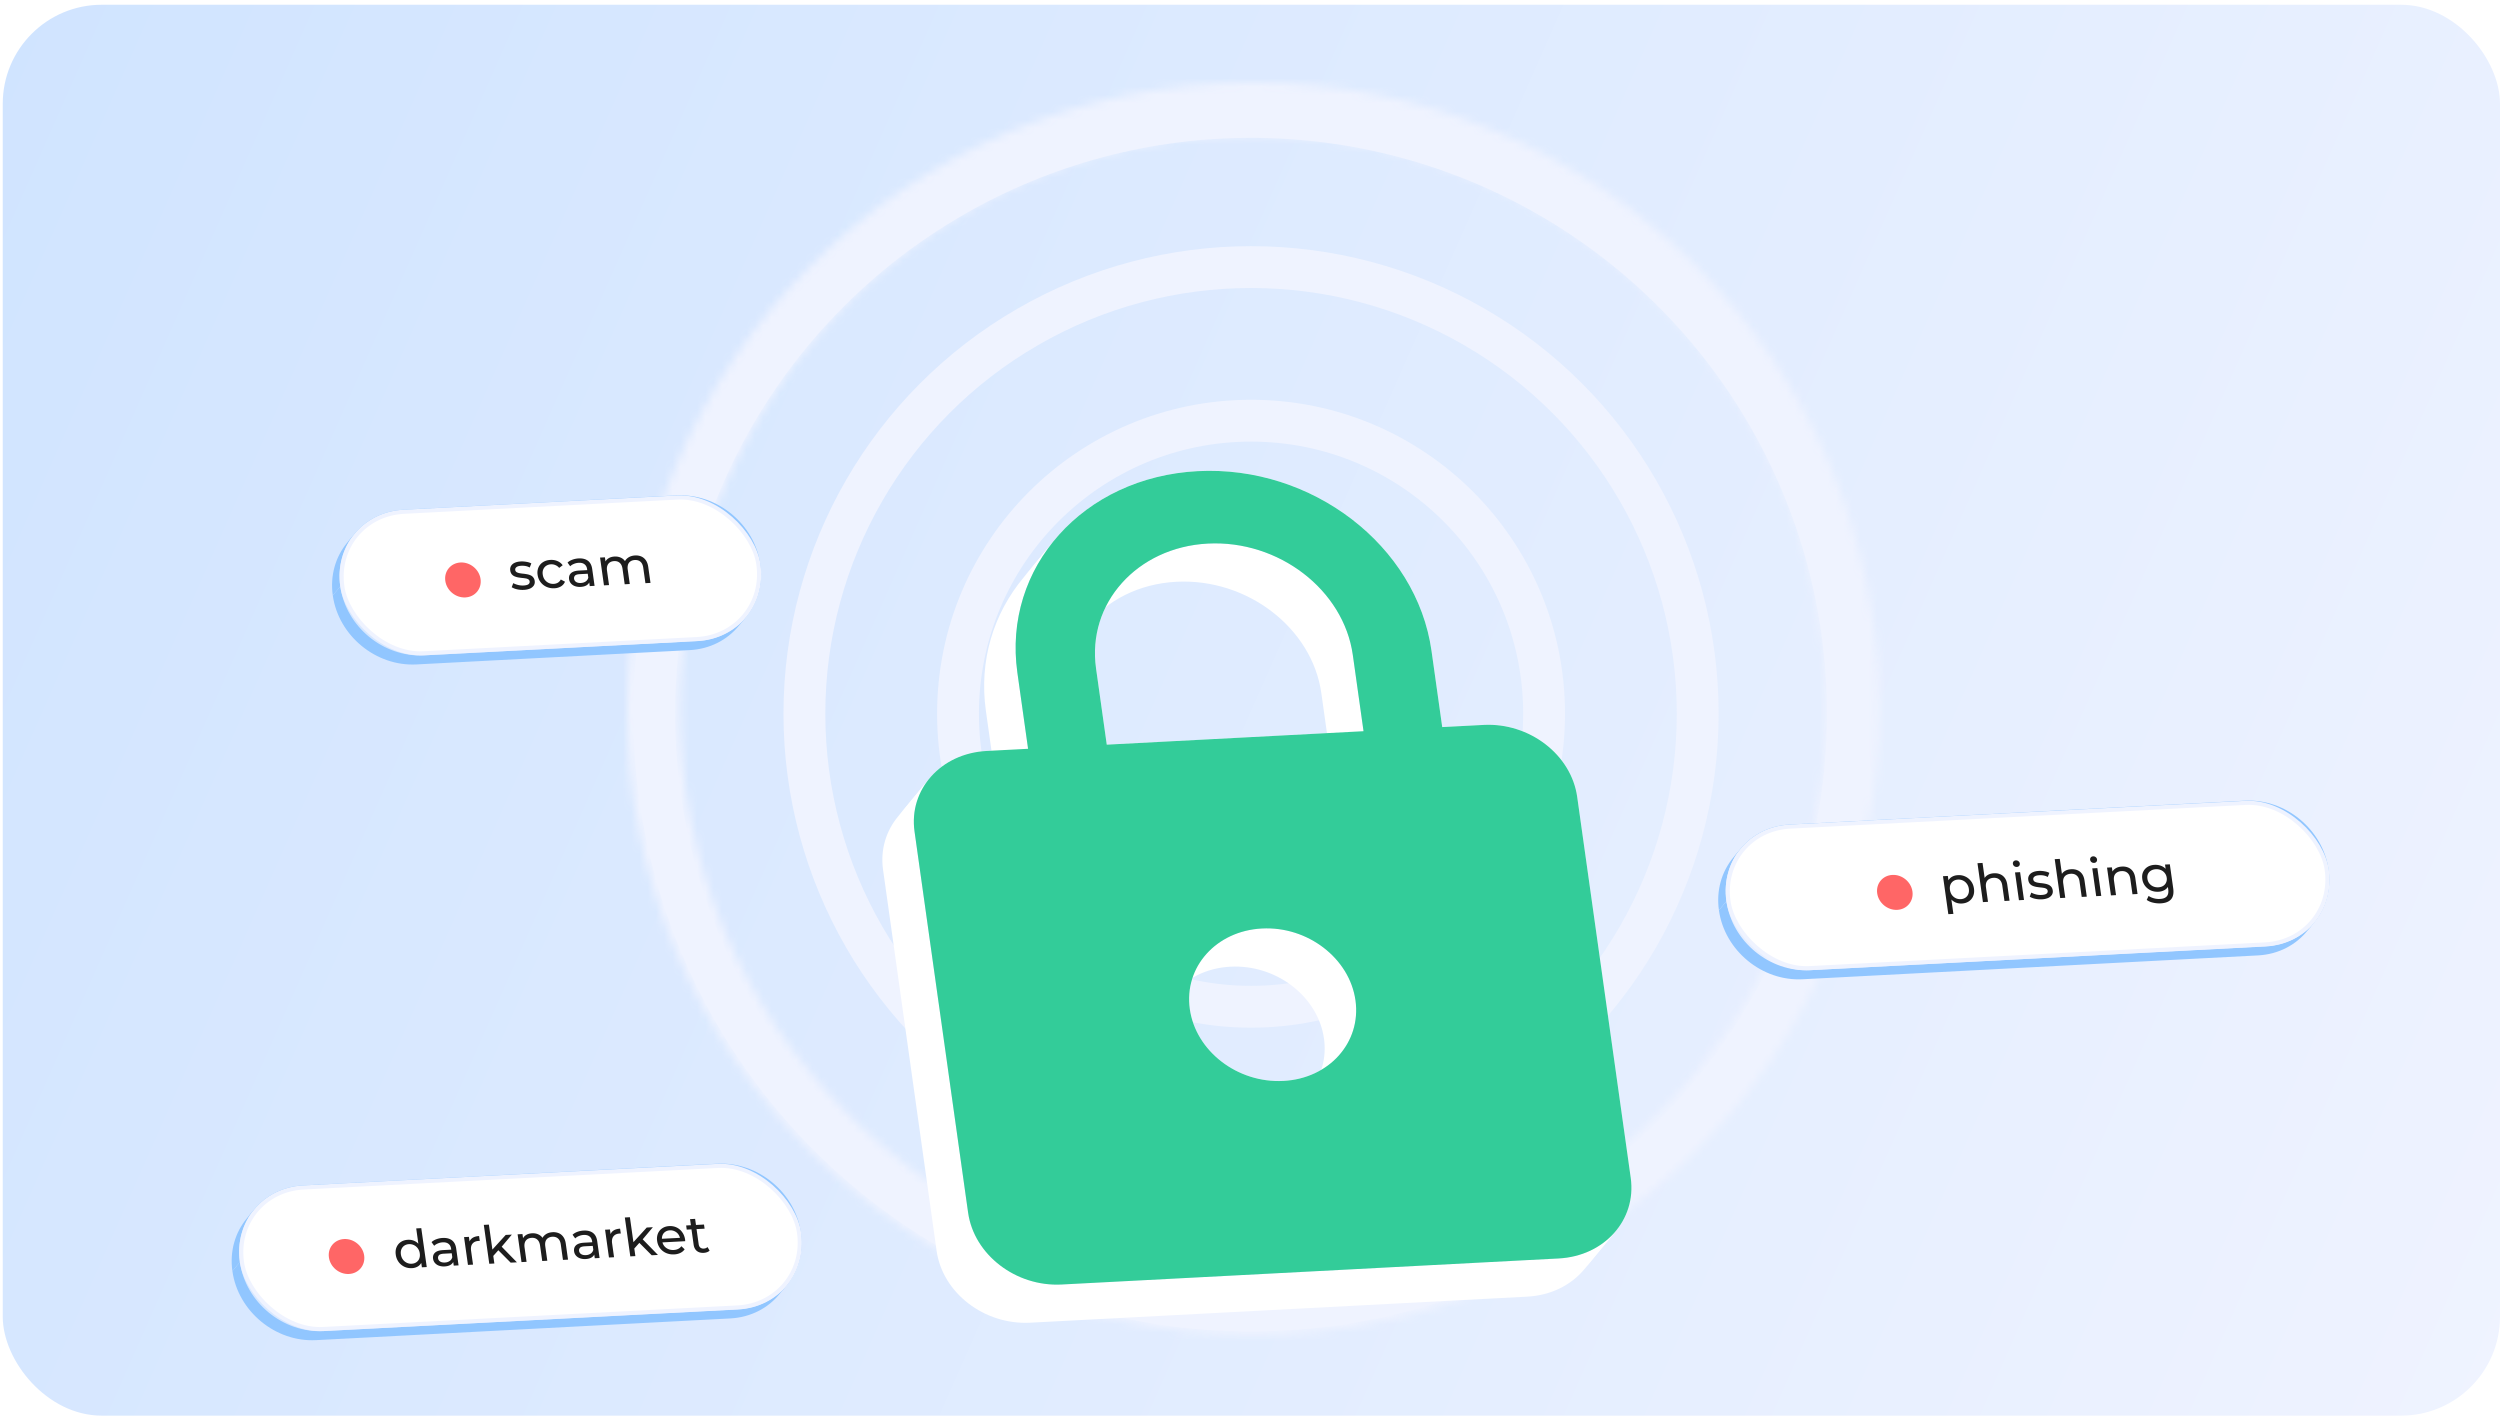 <svg xmlns="http://www.w3.org/2000/svg" width="303" height="172" fill="none" viewBox="0 0 303 172">
  <rect width="302.667" height="171" x="0.333" y="0.576" fill="url(#a)" rx="12" />
  <circle cx="151.625" cy="86.504" r="72.334" stroke="#EFF3FF" stroke-width="5.071" />
  <mask id="b" fill="#fff">
    <path
      d="M227.75 85.875c0 41.905-33.97 75.875-75.875 75.875S76 127.78 76 85.875 109.97 10 151.875 10s75.875 33.97 75.875 75.875Zm-145.34 0c0 38.364 31.101 69.465 69.465 69.465 38.364 0 69.465-31.101 69.465-69.465 0-38.364-31.101-69.465-69.465-69.465-38.364 0-69.465 31.1-69.465 69.465Z" />
  </mask>
  <path stroke="#EFF3FF" stroke-linecap="round" stroke-linejoin="round" stroke-width="12"
    d="M227.75 85.875c0 41.905-33.97 75.875-75.875 75.875S76 127.78 76 85.875 109.97 10 151.875 10s75.875 33.97 75.875 75.875Zm-145.34 0c0 38.364 31.101 69.465 69.465 69.465 38.364 0 69.465-31.101 69.465-69.465 0-38.364-31.101-69.465-69.465-69.465-38.364 0-69.465 31.1-69.465 69.465Z"
    mask="url(#b)" />
  <circle cx="151.627" cy="86.504" r="54.134" stroke="#EFF3FF" stroke-width="5.071" />
  <circle cx="151.628" cy="86.504" r="35.516" stroke="#EFF3FF" stroke-width="5.071" />
  <g filter="url(#c)">
    <path fill="#91C6FF" fill-rule="evenodd"
      d="M41.24 49.07c-.342-2.437.344-4.696 1.73-6.378l-.907 1.1c-1.386 1.682-2.072 3.941-1.73 6.379l.907-1.1Z"
      clip-rule="evenodd" />
    <path fill="#91C6FF" fill-rule="evenodd"
      d="M42.97 42.692c1.386-1.681 3.472-2.786 5.93-2.915l33.112-1.735c4.915-.258 9.456 3.485 10.141 8.36.343 2.437-.344 4.696-1.73 6.378l-.907 1.1c1.386-1.681 2.072-3.94 1.73-6.378-.685-4.874-5.226-8.617-10.141-8.36l-33.112 1.736c-2.458.129-4.544 1.233-5.93 2.915l.907-1.1Z"
      clip-rule="evenodd" />
    <path fill="#91C6FF" fill-rule="evenodd"
      d="M90.424 52.78c-1.386 1.682-3.472 2.786-5.93 2.915L51.383 57.43c-4.916.258-9.457-3.485-10.142-8.36l-.907 1.1c.685 4.875 5.225 8.618 10.141 8.36l33.112-1.735c2.458-.129 4.544-1.233 5.93-2.915l.907-1.1ZM41.241 49.07l-.907 1.1.907-1.1Z"
      clip-rule="evenodd" />
    <rect width="50.483" height="17.326" x="0.284" y="0.234" fill="#fff" rx="8.663"
      transform="matrix(.999 -.052 .139 .99 39.968 40.261)" />
    <rect width="50.483" height="17.326" x="0.284" y="0.234" stroke="#EFF3FF"
      stroke-width="0.5" rx="8.663" transform="matrix(.999 -.052 .139 .99 39.968 40.261)" />
    <circle cx="2.139" cy="2.139" r="2.139" fill="#F66"
      transform="matrix(.999 -.052 .139 .99 53.673 46.285)" />
    <path fill="#1D1D1D"
      d="M63.478 49.493a2.917 2.917 0 0 1-.824-.072 2.097 2.097 0 0 1-.635-.248l.188-.497c.16.09.35.163.573.22.224.056.446.079.668.067.287-.015.486-.066.599-.153a.346.346 0 0 0 .145-.346.329.329 0 0 0-.15-.242.87.87 0 0 0-.327-.118 4.556 4.556 0 0 0-.427-.054 9.239 9.239 0 0 1-.474-.065 2.245 2.245 0 0 1-.445-.13.948.948 0 0 1-.346-.257.923.923 0 0 1-.181-.465.813.813 0 0 1 .098-.543.953.953 0 0 1 .438-.375c.202-.096.448-.151.738-.166.222-.012.45.004.685.047.238.039.436.103.595.193l-.195.497a1.6 1.6 0 0 0-.51-.185 2.29 2.29 0 0 0-.508-.03c-.27.013-.464.068-.584.164-.12.092-.17.206-.152.341a.362.362 0 0 0 .153.26c.09.056.199.097.327.125.133.027.278.05.436.066.157.014.315.035.474.065.158.026.304.068.437.125a.843.843 0 0 1 .531.702.767.767 0 0 1-.105.536 1.05 1.05 0 0 1-.457.376 2.162 2.162 0 0 1-.765.162Zm3.717-.195a2.028 2.028 0 0 1-.961-.173 1.85 1.85 0 0 1-1.076-1.454 1.633 1.633 0 0 1 .106-.903c.117-.266.3-.478.55-.637.252-.162.551-.252.897-.27.308-.017.59.03.847.14.26.107.473.275.639.505l-.426.323a1.15 1.15 0 0 0-.461-.34 1.175 1.175 0 0 0-.53-.094 1.13 1.13 0 0 0-.576.177.953.953 0 0 0-.358.435c-.078.179-.1.39-.066.63.034.242.114.45.242.622.127.172.286.303.475.391.188.088.394.127.616.115.184-.01.35-.057.497-.141a.935.935 0 0 0 .358-.39l.509.267c-.1.24-.262.43-.488.57a1.669 1.669 0 0 1-.794.227Zm4.283-.263-.1-.711-.05-.132-.171-1.214c-.036-.258-.141-.453-.315-.585-.17-.136-.406-.197-.71-.18-.2.01-.392.054-.575.132a1.325 1.325 0 0 0-.45.286l-.32-.444c.155-.15.35-.266.583-.35.237-.09.49-.142.759-.156.466-.024.84.07 1.124.28.284.212.458.549.523 1.01l.286 2.034-.584.03Zm-1.11.097a1.717 1.717 0 0 1-.684-.092 1.167 1.167 0 0 1-.485-.327.984.984 0 0 1-.226-.507.934.934 0 0 1 .059-.502.822.822 0 0 1 .38-.378c.187-.1.45-.158.788-.176l1.076-.056.062.438-1.05.055c-.308.016-.509.078-.601.185a.455.455 0 0 0-.108.377.536.536 0 0 0 .254.39c.147.09.337.13.572.117.23-.012.424-.073.581-.184a.77.77 0 0 0 .316-.464l.18.413a.858.858 0 0 1-.362.499c-.189.125-.44.196-.751.212Zm6.603-3.81c.274-.014.522.027.747.121.224.096.409.248.555.458.15.21.248.48.294.81l.273 1.939-.615.032-.263-1.869c-.046-.326-.157-.567-.334-.725-.177-.157-.405-.228-.683-.214-.204.011-.378.063-.52.156a.774.774 0 0 0-.306.394 1.35 1.35 0 0 0-.035.622l.244 1.735-.616.033-.262-1.869c-.046-.326-.157-.568-.335-.725-.172-.157-.4-.229-.682-.214-.2.01-.372.062-.514.155a.773.773 0 0 0-.306.394c-.062.17-.076.377-.041.623l.243 1.735-.615.032-.473-3.368.59-.03.125.895-.128-.224a1.02 1.02 0 0 1 .421-.54c.205-.135.455-.21.75-.225.324-.017.616.049.873.197.257.145.445.376.563.694l-.265-.088c.066-.264.217-.481.451-.651.234-.17.522-.264.864-.282Z" />
  </g>
  <g filter="url(#d)">
    <path fill="#91C6FF" fill-rule="evenodd"
      d="M209.24 87.227c-.342-2.437.344-4.696 1.73-6.377l-.907 1.1c-1.386 1.682-2.072 3.94-1.73 6.378l.907-1.1Z"
      clip-rule="evenodd" />
    <path fill="#91C6FF" fill-rule="evenodd"
      d="M210.97 80.85c1.386-1.682 3.472-2.787 5.93-2.915l55.186-2.893c4.916-.257 9.456 3.486 10.141 8.36.336 2.389-.316 4.606-1.647 6.276l-.907 1.1c1.331-1.67 1.983-3.887 1.647-6.275-.685-4.875-5.225-8.618-10.141-8.36l-55.186 2.892c-2.458.129-4.544 1.233-5.931 2.915l.908-1.1Z"
      clip-rule="evenodd" />
    <path fill="#91C6FF" fill-rule="evenodd"
      d="M280.581 89.678c-1.385 1.74-3.506 2.886-6.013 3.017l-55.186 2.892c-4.915.258-9.456-3.485-10.141-8.36l-.907 1.1c.685 4.875 5.226 8.618 10.141 8.36l55.186-2.891c2.507-.132 4.628-1.279 6.013-3.017l.907-1.1ZM209.241 87.227l-.907 1.1.907-1.1Z"
      clip-rule="evenodd" />
    <rect width="72.588" height="17.326" x="0.284" y="0.234" fill="#fff" rx="8.663"
      transform="matrix(.999 -.052 .139 .99 207.968 78.418)" />
    <rect width="72.588" height="17.326" x="0.284" y="0.234" stroke="#EFF3FF"
      stroke-width="0.5" rx="8.663"
      transform="matrix(.999 -.052 .139 .99 207.968 78.418)" />
    <circle cx="2.139" cy="2.139" r="2.139" fill="#F66"
      transform="matrix(.999 -.052 .139 .99 227.218 84.151)" />
    <path fill="#1D1D1D"
      d="M237.769 87.507a1.697 1.697 0 0 1-.802-.15 1.673 1.673 0 0 1-.639-.549c-.172-.247-.285-.56-.339-.942-.053-.382-.032-.703.065-.964.101-.261.258-.462.471-.6.217-.14.471-.217.761-.233a1.82 1.82 0 0 1 1.609.742c.185.246.302.541.35.884.048.343.016.648-.098.914a1.403 1.403 0 0 1-.524.636c-.236.157-.52.245-.854.262Zm-1.632 1.29-.647-4.602.59-.03.127.908.072.784.174.778.299 2.13-.615.031Zm1.506-1.82c.218-.012.406-.071.563-.178a.917.917 0 0 0 .352-.434c.077-.188.099-.4.065-.637a1.302 1.302 0 0 0-.241-.615 1.228 1.228 0 0 0-1.072-.507c-.214.011-.401.07-.563.177a.97.97 0 0 0-.352.434c-.074.179-.094.39-.06.63.034.238.112.445.236.622.128.173.284.303.468.392.189.088.391.126.604.115Zm4.024-3.137c.278-.015.529.025.753.12.229.095.418.247.568.457.15.21.248.48.295.81l.272 1.939-.615.032-.263-1.868c-.045-.327-.161-.568-.347-.725-.181-.157-.417-.228-.707-.212a1.147 1.147 0 0 0-.553.157.789.789 0 0 0-.325.394c-.063.17-.076.378-.042.623l.244 1.735-.615.033-.663-4.716.615-.032.317 2.256-.155-.235c.08-.226.226-.407.44-.542.213-.135.474-.21.781-.226Zm3.027 3.266-.474-3.368.616-.032.473 3.368-.615.032Zm-.257-4.032a.458.458 0 0 1-.317-.099.42.42 0 0 1-.155-.274.36.36 0 0 1 .075-.292.39.39 0 0 1 .285-.13.434.434 0 0 1 .311.1.384.384 0 0 1 .16.266.38.38 0 0 1-.074.298.375.375 0 0 1-.285.13Zm3.026 3.925a2.912 2.912 0 0 1-.823-.072 2.103 2.103 0 0 1-.636-.248l.189-.496c.159.09.35.162.573.22.223.056.446.078.668.066.286-.014.486-.066.598-.152a.345.345 0 0 0 .145-.347.329.329 0 0 0-.15-.242.868.868 0 0 0-.326-.117 4.562 4.562 0 0 0-.428-.055 9.477 9.477 0 0 1-.474-.065 2.248 2.248 0 0 1-.444-.13.945.945 0 0 1-.346-.257.925.925 0 0 1-.182-.464.822.822 0 0 1 .098-.543.955.955 0 0 1 .438-.375c.202-.096.448-.152.739-.167.222-.012.45.004.684.047.238.039.437.103.596.193l-.195.497a1.599 1.599 0 0 0-.51-.185 2.293 2.293 0 0 0-.508-.03c-.27.014-.464.069-.584.164-.121.092-.171.206-.152.341a.362.362 0 0 0 .153.261c.089.055.198.096.327.124.133.027.278.05.435.067.157.013.315.034.474.064.159.026.305.068.437.125.137.057.253.14.346.25.097.11.159.261.186.452a.77.77 0 0 1-.106.537 1.05 1.05 0 0 1-.457.376 2.159 2.159 0 0 1-.765.161Zm3.567-3.65c.278-.014.529.026.753.12.229.095.418.248.568.457.15.21.248.48.294.81l.273 1.94-.615.031-.263-1.868c-.046-.326-.161-.568-.347-.724-.181-.157-.417-.228-.708-.213a1.143 1.143 0 0 0-.552.157.79.79 0 0 0-.326.395c-.062.17-.076.377-.041.623l.244 1.735-.616.032-.662-4.715.615-.033.317 2.256-.156-.235c.08-.226.227-.406.441-.541.213-.135.474-.21.781-.227Zm3.026 3.266-.473-3.368.615-.032.474 3.368-.616.032Zm-.256-4.032a.46.46 0 0 1-.318-.099.419.419 0 0 1-.154-.273.36.36 0 0 1 .075-.292.387.387 0 0 1 .285-.13.436.436 0 0 1 .311.099.387.387 0 0 1 .16.266.383.383 0 0 1-.074.299.375.375 0 0 1-.285.13Zm3.382.444c.278-.015.529.025.753.12.229.095.418.247.568.457.15.21.248.48.295.81l.272 1.939-.615.032-.263-1.869c-.046-.326-.161-.567-.347-.724-.181-.157-.417-.228-.708-.213a1.144 1.144 0 0 0-.552.158.79.79 0 0 0-.326.394c-.062.17-.076.378-.041.623l.244 1.735-.616.033-.473-3.369.59-.03.127.908-.13-.236c.08-.226.227-.407.441-.542.213-.135.474-.21.781-.226Zm4.692 4.46a3.245 3.245 0 0 1-.929-.087 2.05 2.05 0 0 1-.763-.331l.229-.486c.177.128.386.223.628.288.242.068.489.096.741.082.401-.02.683-.13.845-.326.162-.196.216-.485.162-.866l-.1-.712-.03-.67-.126-.672-.13-.922.583-.03.409 2.91c.084.593-.004 1.037-.264 1.333-.26.295-.678.458-1.255.488Zm-.275-1.408a1.992 1.992 0 0 1-.913-.157 1.876 1.876 0 0 1-.697-.546 1.75 1.75 0 0 1-.344-.84c-.046-.326-.011-.614.105-.863.119-.254.298-.455.535-.604.241-.15.527-.233.856-.25.29-.015.563.03.819.136.256.102.471.27.646.504.179.234.294.535.346.904.051.364.021.671-.09.92a1.222 1.222 0 0 1-.494.577 1.66 1.66 0 0 1-.769.22Zm-.005-.537c.227-.012.421-.07.583-.172a.91.91 0 0 0 .356-.409 1.02 1.02 0 0 0 .073-.58 1.148 1.148 0 0 0-.234-.564 1.126 1.126 0 0 0-.464-.36 1.331 1.331 0 0 0-.622-.108c-.226.012-.423.07-.589.172a.905.905 0 0 0-.363.403c-.075.17-.097.364-.067.58.03.216.106.404.228.564.126.16.283.282.471.366.192.084.402.12.628.108Z" />
  </g>
  <g filter="url(#e)">
    <path fill="#91C6FF" fill-rule="evenodd"
      d="M29.074 130.966c-.343-2.438.343-4.696 1.73-6.378l-.907 1.1c-1.387 1.682-2.073 3.941-1.73 6.378l.907-1.1Z"
      clip-rule="evenodd" />
    <path fill="#91C6FF" fill-rule="evenodd"
      d="M30.803 124.588c1.386-1.682 3.473-2.786 5.93-2.915l50.202-2.631c4.916-.258 9.456 3.485 10.141 8.36.336 2.389-.316 4.606-1.647 6.276l-.907 1.101c1.33-1.671 1.983-3.888 1.647-6.277-.685-4.874-5.225-8.617-10.141-8.36l-50.201 2.631c-2.458.129-4.545 1.234-5.931 2.915l.907-1.1Z"
      clip-rule="evenodd" />
    <path fill="#91C6FF" fill-rule="evenodd"
      d="M95.43 133.678c-1.385 1.739-3.506 2.885-6.013 3.017l-50.201 2.631c-4.916.257-9.456-3.485-10.141-8.36l-.907 1.1c.685 4.875 5.225 8.618 10.14 8.36l50.202-2.631c2.507-.131 4.628-1.278 6.013-3.016l.907-1.101ZM29.075 130.966l-.907 1.1.907-1.1Z"
      clip-rule="evenodd" />
    <rect width="67.596" height="17.326" x="0.284" y="0.234" fill="#fff" rx="8.663"
      transform="matrix(.999 -.052 .139 .99 27.801 122.157)" />
    <rect width="67.596" height="17.326" x="0.284" y="0.234" stroke="#EFF3FF"
      stroke-width="0.5" rx="8.663"
      transform="matrix(.999 -.052 .139 .99 27.801 122.157)" />
    <circle cx="2.139" cy="2.139" r="2.139" fill="#F66"
      transform="matrix(.999 -.052 .139 .99 39.566 128.282)" />
    <path fill="#1D1D1D"
      d="M49.926 131.699a1.899 1.899 0 0 1-.915-.17 1.819 1.819 0 0 1-.693-.571 1.919 1.919 0 0 1-.351-.891c-.048-.343-.016-.646.098-.908.113-.266.288-.478.524-.635.24-.158.525-.246.854-.263.286-.015.554.035.802.15.249.115.46.296.632.543.177.247.292.561.345.942.054.382.03.703-.07.964a1.22 1.22 0 0 1-.464.607 1.506 1.506 0 0 1-.762.232Zm-.023-.536c.213-.012.399-.07.556-.177a.912.912 0 0 0 .352-.434c.077-.188.099-.4.065-.638a1.3 1.3 0 0 0-.241-.614 1.22 1.22 0 0 0-1.066-.508 1.094 1.094 0 0 0-.562.177.962.962 0 0 0-.352.435c-.078.179-.1.389-.067.63.034.238.114.445.243.621a1.225 1.225 0 0 0 1.072.508Zm1.23.435-.129-.909-.071-.784-.174-.778-.315-2.244.615-.032.663 4.716-.59.031Zm3.861-.203-.1-.712-.05-.131-.171-1.214c-.037-.259-.141-.454-.315-.585-.17-.137-.406-.197-.71-.181-.2.011-.392.055-.575.133a1.315 1.315 0 0 0-.45.286l-.32-.444c.155-.149.35-.266.583-.351a2.52 2.52 0 0 1 .759-.155c.466-.025.84.069 1.124.28.284.212.458.548.523 1.01l.285 2.034-.583.03Zm-1.11.097a1.73 1.73 0 0 1-.684-.092 1.167 1.167 0 0 1-.485-.327.983.983 0 0 1-.226-.507.933.933 0 0 1 .059-.502.826.826 0 0 1 .379-.379c.188-.099.451-.158.789-.175l1.076-.057.062.439-1.051.055c-.308.016-.508.078-.6.185a.455.455 0 0 0-.109.377.537.537 0 0 0 .255.39c.146.09.337.129.572.117a1.08 1.08 0 0 0 .581-.184.77.77 0 0 0 .316-.465l.18.413a.854.854 0 0 1-.362.499c-.19.126-.44.196-.752.213Zm2.832-.187-.473-3.368.59-.031.128.915-.09-.226a.918.918 0 0 1 .4-.558c.204-.135.469-.211.794-.228l.083.591a.508.508 0 0 0-.078-.002l-.064.003c-.33.018-.576.129-.741.334-.165.205-.221.491-.17.86l.236 1.678-.615.032Zm2.97-.975-.097-.783 1.706-1.875.743-.039-1.294 1.54-.294.297-.764.86Zm-.385.839-.663-4.715.615-.032.663 4.715-.615.032Zm2.595-.136-1.563-1.569.328-.51 1.992 2.04-.757.039Zm5.081-3.691a1.67 1.67 0 0 1 .747.121c.224.095.409.248.555.458.15.209.248.479.294.81l.273 1.938-.616.032-.262-1.868c-.046-.326-.157-.568-.335-.725-.176-.157-.404-.228-.682-.214a1.043 1.043 0 0 0-.52.155.774.774 0 0 0-.306.394c-.058.17-.07.377-.035.623l.243 1.735-.615.032-.262-1.868c-.046-.326-.158-.568-.335-.725-.172-.158-.4-.229-.682-.214-.2.01-.372.062-.514.155a.775.775 0 0 0-.306.393c-.062.17-.076.378-.042.624l.244 1.735-.615.032-.473-3.368.59-.031.125.896-.128-.224c.076-.226.216-.406.421-.541.205-.134.455-.209.75-.224.324-.018.615.048.873.197.257.144.444.376.562.694l-.264-.089c.066-.263.217-.48.451-.651.234-.17.522-.264.864-.282Zm5.11 3.157-.1-.711-.052-.132-.17-1.214c-.037-.258-.141-.453-.315-.585-.17-.136-.406-.197-.71-.181a1.69 1.69 0 0 0-.575.133 1.331 1.331 0 0 0-.45.286l-.321-.444c.155-.149.35-.266.583-.351.237-.089.49-.141.76-.155.465-.024.84.069 1.124.281.283.211.458.547.522 1.009l.286 2.034-.583.03Zm-1.11.097a1.731 1.731 0 0 1-.685-.092 1.167 1.167 0 0 1-.485-.327.983.983 0 0 1-.226-.507.932.932 0 0 1 .058-.502.819.819 0 0 1 .38-.378c.188-.1.451-.158.789-.176l1.076-.057.062.439-1.051.055c-.308.016-.508.078-.6.185a.455.455 0 0 0-.109.377.537.537 0 0 0 .255.39c.146.091.337.13.572.117a1.08 1.08 0 0 0 .58-.184.77.77 0 0 0 .316-.464l.181.413a.86.86 0 0 1-.362.499c-.19.125-.44.196-.752.212Zm2.83-.187-.472-3.368.59-.031.128.915-.09-.226a.92.92 0 0 1 .4-.558c.204-.135.469-.21.793-.227l.084.591a.51.51 0 0 0-.078-.003l-.064.004c-.33.017-.576.128-.741.333-.165.205-.222.492-.17.86l.236 1.678-.615.032Zm2.971-.975-.097-.782 1.706-1.876.743-.039-1.294 1.541-.294.297-.764.859Zm-.385.84-.663-4.716.615-.032.663 4.715-.615.033Zm2.595-.136-1.563-1.57.328-.51 1.991 2.04-.756.04Zm2.728-.105a2.12 2.12 0 0 1-.993-.172 1.87 1.87 0 0 1-.727-.576 1.894 1.894 0 0 1-.349-.878 1.713 1.713 0 0 1 .093-.901c.113-.267.288-.479.524-.636.24-.162.522-.251.847-.269.329-.017.63.04.901.171.273.131.498.324.676.579.181.251.297.55.346.897a.744.744 0 0 1 .006.09.673.673 0 0 1 .007.095l-2.89.152-.062-.439 2.57-.134-.229.165a1.215 1.215 0 0 0-.216-.571 1.126 1.126 0 0 0-.446-.373 1.158 1.158 0 0 0-.591-.117c-.214.011-.397.07-.55.176a.875.875 0 0 0-.335.421c-.07.175-.09.372-.058.592l.014.102c.031.224.111.423.239.596.13.168.297.295.499.383.202.088.424.125.668.112.2-.01.377-.054.53-.13.157-.076.288-.186.393-.328l.395.376a1.312 1.312 0 0 1-.52.437 1.895 1.895 0 0 1-.742.18Zm3.578-.187c-.342.018-.62-.06-.834-.232-.213-.172-.344-.428-.391-.767l-.434-3.088.615-.033.43 3.063c.026.183.09.32.194.413a.572.572 0 0 0 .418.125.672.672 0 0 0 .458-.184l.254.429a.806.806 0 0 1-.315.195 1.369 1.369 0 0 1-.395.079Zm-2.062-2.818-.07-.502 2.165-.114.071.503-2.166.113Z" />
  </g>
  <g filter="url(#f)">
    <path fill="#fff" fill-rule="evenodd"
      d="M127.899 43.339c-3.645 4.355-5.454 10.057-4.594 16.176l1.299 9.238-3.817 4.63-1.298-9.239c-.86-6.119.948-11.82 4.593-16.176l3.817-4.63Z"
      clip-rule="evenodd" />
    <path fill="#fff" fill-rule="evenodd"
      d="m124.603 68.753-5.02.263c-2.884.15-5.326 1.405-6.905 3.292l-3.817 4.63c1.579-1.887 4.021-3.141 6.906-3.293l5.019-.263 3.817-4.63Z"
      clip-rule="evenodd" />
    <path fill="#fff" fill-rule="evenodd"
      d="M112.678 72.308c-1.457 1.741-2.18 4.022-1.835 6.472l6.491 46.19c.718 5.104 5.791 9.002 11.338 8.712l60.234-3.157c2.884-.151 5.326-1.405 6.905-3.292l-3.817 4.63c-1.579 1.886-4.021 3.14-6.905 3.292l-60.234 3.156c-5.546.291-10.62-3.608-11.337-8.711l-6.492-46.19c-.344-2.45.378-4.731 1.836-6.473l3.816-4.63Z"
      clip-rule="evenodd" />
    <path fill="#fff" fill-rule="evenodd"
      d="M195.811 127.233c1.458-1.742 2.18-4.022 1.836-6.472l-6.492-46.19c-.717-5.104-5.791-9.003-11.337-8.712l-5.02.263-1.298-9.238c-1.792-12.748-14.49-22.506-28.343-21.78-7.204.378-13.309 3.516-17.258 8.235l-3.817 4.63c3.949-4.719 10.054-7.857 17.258-8.235 13.854-.726 26.552 9.031 28.343 21.78l1.299 9.238 5.019-.263c5.547-.29 10.62 3.608 11.338 8.712l6.491 46.19c.344 2.45-.378 4.73-1.835 6.472l3.816-4.63Z"
      clip-rule="evenodd" />
    <path fill="#fff" fill-rule="evenodd"
      d="M145.951 93.934c1.576-1.948 4.056-3.248 6.996-3.402 5.546-.29 10.62 3.608 11.337 8.712.337 2.399-.348 4.636-1.745 6.363l-3.817 4.63c1.397-1.728 2.083-3.964 1.745-6.363-.717-5.104-5.79-9.003-11.337-8.712-2.94.154-5.42 1.454-6.995 3.402l3.816-4.63Z"
      clip-rule="evenodd" />
    <path fill="#fff" fill-rule="evenodd"
      d="M162.539 105.607c-1.576 1.948-4.056 3.247-6.996 3.401-5.546.291-10.62-3.607-11.337-8.712-.337-2.398.348-4.635 1.745-6.362l-3.816 4.63c-1.397 1.727-2.083 3.963-1.745 6.362.717 5.104 5.79 9.003 11.337 8.712 2.939-.154 5.42-1.454 6.995-3.401l3.817-4.63ZM165.261 66.622l-31.121 1.63-1.298-9.237c-.522-3.712.544-7.18 2.711-9.858l-3.817 4.63c-2.167 2.679-3.232 6.145-2.711 9.858l1.299 9.237 31.121-1.63 3.816-4.63Z"
      clip-rule="evenodd" />
    <path fill="#fff" fill-rule="evenodd"
      d="M135.553 49.157c2.443-3.02 6.288-5.038 10.837-5.276 8.584-.45 16.463 5.604 17.573 13.503l1.298 9.238-3.816 4.63-1.298-9.238c-1.11-7.899-8.99-13.954-17.573-13.504-4.549.239-8.394 2.257-10.838 5.277l3.817-4.63Z"
      clip-rule="evenodd" />
    <path fill="#3C9"
      d="m179.817 65.86-5.019.262-1.299-9.238c-1.791-12.748-14.489-22.506-28.343-21.78-13.854.727-23.643 11.662-21.852 24.41l1.299 9.239-5.02.263c-5.546.29-9.458 4.66-8.741 9.764l6.492 46.19c.717 5.104 5.791 9.002 11.337 8.712l60.234-3.157c5.547-.291 9.458-4.66 8.741-9.764l-6.492-46.19c-.717-5.104-5.79-9.003-11.337-8.712Zm-24.274 43.148c-5.547.291-10.62-3.607-11.338-8.711-.717-5.105 3.194-9.474 8.741-9.765 5.546-.29 10.62 3.608 11.337 8.712.718 5.104-3.194 9.474-8.74 9.764Zm9.718-42.386-31.121 1.63-1.299-9.237c-1.11-7.898 4.965-14.685 13.548-15.134 8.584-.45 16.463 5.605 17.573 13.503l1.299 9.238Z" />
  </g>
  <defs>
    <filter id="c" width="125.394" height="92.968" x="4" y="11.576"
      color-interpolation-filters="sRGB" filterUnits="userSpaceOnUse">
      <feFlood flood-opacity="0" result="BackgroundImageFix" />
      <feColorMatrix in="SourceAlpha" result="hardAlpha"
        values="0 0 0 0 0 0 0 0 0 0 0 0 0 0 0 0 0 0 127 0" />
      <feOffset />
      <feGaussianBlur stdDeviation="3" />
      <feComposite in2="hardAlpha" operator="out" />
      <feColorMatrix values="0 0 0 0 0.165 0 0 0 0 0.51 0 0 0 0 0.843 0 0 0 0.06 0" />
      <feBlend in2="BackgroundImageFix" result="effect1_dropShadow_283_16796" />
      <feColorMatrix in="SourceAlpha" result="hardAlpha"
        values="0 0 0 0 0 0 0 0 0 0 0 0 0 0 0 0 0 0 127 0" />
      <feOffset dy="6" />
      <feGaussianBlur stdDeviation="6" />
      <feComposite in2="hardAlpha" operator="out" />
      <feColorMatrix values="0 0 0 0 0.165 0 0 0 0 0.51 0 0 0 0 0.843 0 0 0 0.06 0" />
      <feBlend in2="effect1_dropShadow_283_16796" result="effect2_dropShadow_283_16796" />
      <feColorMatrix in="SourceAlpha" result="hardAlpha"
        values="0 0 0 0 0 0 0 0 0 0 0 0 0 0 0 0 0 0 127 0" />
      <feOffset dy="6" />
      <feGaussianBlur stdDeviation="10" />
      <feComposite in2="hardAlpha" operator="out" />
      <feColorMatrix values="0 0 0 0 0.165 0 0 0 0 0.51 0 0 0 0 0.843 0 0 0 0.06 0" />
      <feBlend in2="effect2_dropShadow_283_16796" result="effect3_dropShadow_283_16796" />
      <feColorMatrix in="SourceAlpha" result="hardAlpha"
        values="0 0 0 0 0 0 0 0 0 0 0 0 0 0 0 0 0 0 127 0" />
      <feOffset dy="10" />
      <feGaussianBlur stdDeviation="18" />
      <feComposite in2="hardAlpha" operator="out" />
      <feColorMatrix values="0 0 0 0 0.165 0 0 0 0 0.51 0 0 0 0 0.843 0 0 0 0.08 0" />
      <feBlend in2="effect3_dropShadow_283_16796" result="effect4_dropShadow_283_16796" />
      <feBlend in="SourceGraphic" in2="effect4_dropShadow_283_16796" result="shape" />
    </filter>
    <filter id="d" width="147.468" height="94.124" x="172" y="48.576"
      color-interpolation-filters="sRGB" filterUnits="userSpaceOnUse">
      <feFlood flood-opacity="0" result="BackgroundImageFix" />
      <feColorMatrix in="SourceAlpha" result="hardAlpha"
        values="0 0 0 0 0 0 0 0 0 0 0 0 0 0 0 0 0 0 127 0" />
      <feOffset />
      <feGaussianBlur stdDeviation="3" />
      <feComposite in2="hardAlpha" operator="out" />
      <feColorMatrix values="0 0 0 0 0.165 0 0 0 0 0.51 0 0 0 0 0.843 0 0 0 0.06 0" />
      <feBlend in2="BackgroundImageFix" result="effect1_dropShadow_283_16796" />
      <feColorMatrix in="SourceAlpha" result="hardAlpha"
        values="0 0 0 0 0 0 0 0 0 0 0 0 0 0 0 0 0 0 127 0" />
      <feOffset dy="6" />
      <feGaussianBlur stdDeviation="6" />
      <feComposite in2="hardAlpha" operator="out" />
      <feColorMatrix values="0 0 0 0 0.165 0 0 0 0 0.51 0 0 0 0 0.843 0 0 0 0.06 0" />
      <feBlend in2="effect1_dropShadow_283_16796" result="effect2_dropShadow_283_16796" />
      <feColorMatrix in="SourceAlpha" result="hardAlpha"
        values="0 0 0 0 0 0 0 0 0 0 0 0 0 0 0 0 0 0 127 0" />
      <feOffset dy="6" />
      <feGaussianBlur stdDeviation="10" />
      <feComposite in2="hardAlpha" operator="out" />
      <feColorMatrix values="0 0 0 0 0.165 0 0 0 0 0.51 0 0 0 0 0.843 0 0 0 0.06 0" />
      <feBlend in2="effect2_dropShadow_283_16796" result="effect3_dropShadow_283_16796" />
      <feColorMatrix in="SourceAlpha" result="hardAlpha"
        values="0 0 0 0 0 0 0 0 0 0 0 0 0 0 0 0 0 0 127 0" />
      <feOffset dy="10" />
      <feGaussianBlur stdDeviation="18" />
      <feComposite in2="hardAlpha" operator="out" />
      <feColorMatrix values="0 0 0 0 0.165 0 0 0 0 0.51 0 0 0 0 0.843 0 0 0 0.08 0" />
      <feBlend in2="effect3_dropShadow_283_16796" result="effect4_dropShadow_283_16796" />
      <feBlend in="SourceGraphic" in2="effect4_dropShadow_283_16796" result="shape" />
    </filter>
    <filter id="e" width="142.484" height="93.863" x="-8.166" y="92.575"
      color-interpolation-filters="sRGB" filterUnits="userSpaceOnUse">
      <feFlood flood-opacity="0" result="BackgroundImageFix" />
      <feColorMatrix in="SourceAlpha" result="hardAlpha"
        values="0 0 0 0 0 0 0 0 0 0 0 0 0 0 0 0 0 0 127 0" />
      <feOffset />
      <feGaussianBlur stdDeviation="3" />
      <feComposite in2="hardAlpha" operator="out" />
      <feColorMatrix values="0 0 0 0 0.165 0 0 0 0 0.51 0 0 0 0 0.843 0 0 0 0.06 0" />
      <feBlend in2="BackgroundImageFix" result="effect1_dropShadow_283_16796" />
      <feColorMatrix in="SourceAlpha" result="hardAlpha"
        values="0 0 0 0 0 0 0 0 0 0 0 0 0 0 0 0 0 0 127 0" />
      <feOffset dy="6" />
      <feGaussianBlur stdDeviation="6" />
      <feComposite in2="hardAlpha" operator="out" />
      <feColorMatrix values="0 0 0 0 0.165 0 0 0 0 0.51 0 0 0 0 0.843 0 0 0 0.06 0" />
      <feBlend in2="effect1_dropShadow_283_16796" result="effect2_dropShadow_283_16796" />
      <feColorMatrix in="SourceAlpha" result="hardAlpha"
        values="0 0 0 0 0 0 0 0 0 0 0 0 0 0 0 0 0 0 127 0" />
      <feOffset dy="6" />
      <feGaussianBlur stdDeviation="10" />
      <feComposite in2="hardAlpha" operator="out" />
      <feColorMatrix values="0 0 0 0 0.165 0 0 0 0 0.51 0 0 0 0 0.843 0 0 0 0.06 0" />
      <feBlend in2="effect2_dropShadow_283_16796" result="effect3_dropShadow_283_16796" />
      <feColorMatrix in="SourceAlpha" result="hardAlpha"
        values="0 0 0 0 0 0 0 0 0 0 0 0 0 0 0 0 0 0 127 0" />
      <feOffset dy="10" />
      <feGaussianBlur stdDeviation="18" />
      <feComposite in2="hardAlpha" operator="out" />
      <feColorMatrix values="0 0 0 0 0.165 0 0 0 0 0.51 0 0 0 0 0.843 0 0 0 0.08 0" />
      <feBlend in2="effect3_dropShadow_283_16796" result="effect4_dropShadow_283_16796" />
      <feBlend in="SourceGraphic" in2="effect4_dropShadow_283_16796" result="shape" />
    </filter>
    <filter id="f" width="165.944" height="177.327" x="69" y="7" color-interpolation-filters="sRGB"
      filterUnits="userSpaceOnUse">
      <feFlood flood-opacity="0" result="BackgroundImageFix" />
      <feColorMatrix in="SourceAlpha" result="hardAlpha"
        values="0 0 0 0 0 0 0 0 0 0 0 0 0 0 0 0 0 0 127 0" />
      <feOffset />
      <feGaussianBlur stdDeviation="3" />
      <feComposite in2="hardAlpha" operator="out" />
      <feColorMatrix values="0 0 0 0 0.165 0 0 0 0 0.51 0 0 0 0 0.843 0 0 0 0.06 0" />
      <feBlend in2="BackgroundImageFix" result="effect1_dropShadow_283_16796" />
      <feColorMatrix in="SourceAlpha" result="hardAlpha"
        values="0 0 0 0 0 0 0 0 0 0 0 0 0 0 0 0 0 0 127 0" />
      <feOffset dy="6" />
      <feGaussianBlur stdDeviation="6" />
      <feComposite in2="hardAlpha" operator="out" />
      <feColorMatrix values="0 0 0 0 0.165 0 0 0 0 0.51 0 0 0 0 0.843 0 0 0 0.06 0" />
      <feBlend in2="effect1_dropShadow_283_16796" result="effect2_dropShadow_283_16796" />
      <feColorMatrix in="SourceAlpha" result="hardAlpha"
        values="0 0 0 0 0 0 0 0 0 0 0 0 0 0 0 0 0 0 127 0" />
      <feOffset dy="6" />
      <feGaussianBlur stdDeviation="10" />
      <feComposite in2="hardAlpha" operator="out" />
      <feColorMatrix values="0 0 0 0 0.165 0 0 0 0 0.51 0 0 0 0 0.843 0 0 0 0.06 0" />
      <feBlend in2="effect2_dropShadow_283_16796" result="effect3_dropShadow_283_16796" />
      <feColorMatrix in="SourceAlpha" result="hardAlpha"
        values="0 0 0 0 0 0 0 0 0 0 0 0 0 0 0 0 0 0 127 0" />
      <feOffset dy="10" />
      <feGaussianBlur stdDeviation="18" />
      <feComposite in2="hardAlpha" operator="out" />
      <feColorMatrix values="0 0 0 0 0.165 0 0 0 0 0.51 0 0 0 0 0.843 0 0 0 0.08 0" />
      <feBlend in2="effect3_dropShadow_283_16796" result="effect4_dropShadow_283_16796" />
      <feBlend in="SourceGraphic" in2="effect4_dropShadow_283_16796" result="shape" />
    </filter>
    <linearGradient id="a" x1="0.333" x2="316.718" y1="0.576" y2="140.574"
      gradientUnits="userSpaceOnUse">
      <stop stop-color="#D0E4FF" />
      <stop offset="1" stop-color="#EFF3FF" />
    </linearGradient>
  </defs>
</svg>